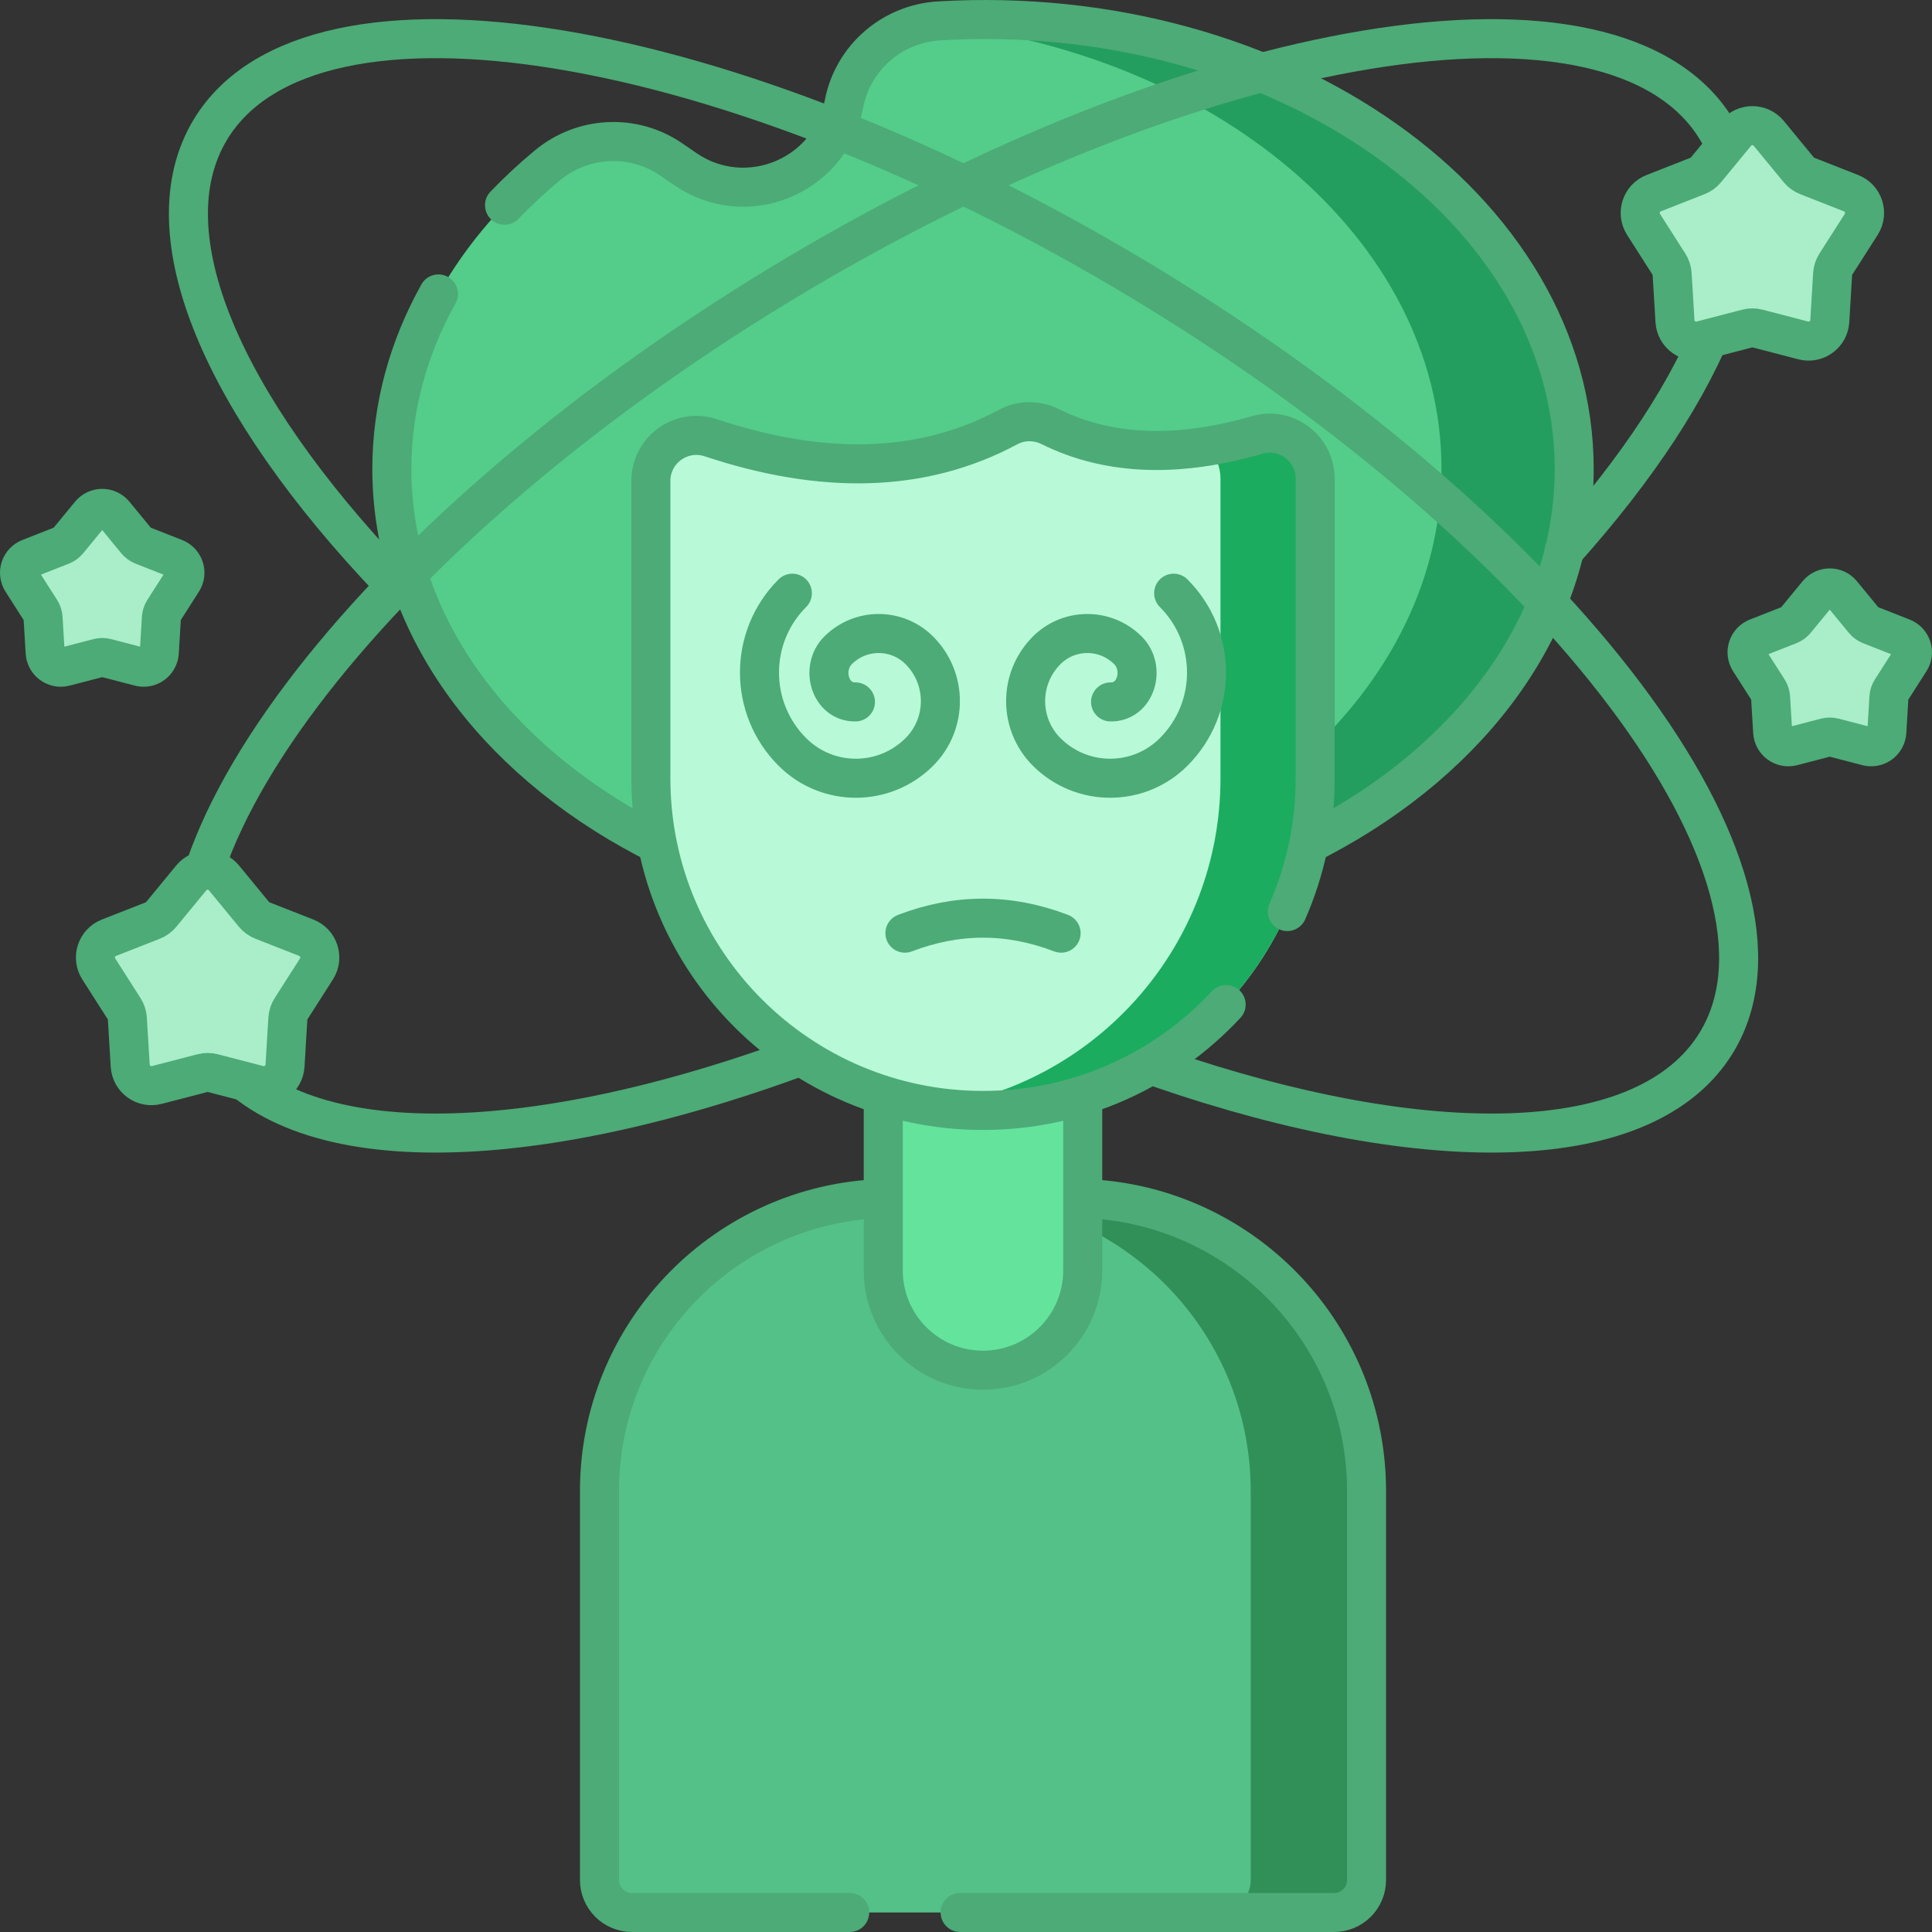 <svg width="99" height="99" viewBox="0 0 99 99" fill="none" xmlns="http://www.w3.org/2000/svg">
<rect x="0" y="0" width="99" height="99" fill="#333333" stroke="none"/>
<path d="M34.398 8.171L35.116 8.665C38.237 10.81 42.534 9.046 43.246 5.326C43.7 2.956 45.712 1.212 48.121 1.07C65.646 0.033 80.665 10.666 80.665 24.032C80.665 31.876 75.502 38.803 67.617 42.958C62.722 45.538 56.78 47.049 50.372 47.049C43.965 47.049 38.022 45.538 33.128 42.959C25.242 38.803 20.079 31.876 20.079 24.032C20.079 18.034 23.1 12.572 28.048 8.475C29.865 6.971 32.454 6.834 34.398 8.171Z" fill="#53CD89"/>
<path d="M48.12 1.07C47.861 1.085 47.608 1.123 47.359 1.174C62.16 2.565 73.865 12.233 73.865 24.032C73.865 35.871 62.102 45.62 46.972 46.904C48.088 46.999 49.222 47.049 50.371 47.049C67.102 47.049 80.665 36.744 80.665 24.032C80.665 10.666 65.646 0.033 48.12 1.07Z" fill="#249E5E"/>
<path d="M22.466 15.062C20.929 17.819 20.079 20.849 20.079 24.032C20.079 31.876 25.242 38.803 33.127 42.959C38.022 45.538 43.964 47.049 50.372 47.049C56.779 47.049 62.722 45.538 67.616 42.958C75.502 38.803 80.665 31.876 80.665 24.032C80.665 10.666 65.646 0.033 48.121 1.07C45.712 1.212 43.7 2.956 43.246 5.326C42.534 9.046 38.237 10.81 35.116 8.664L34.398 8.171C32.453 6.834 29.865 6.97 28.047 8.475C27.277 9.112 26.544 9.793 25.852 10.515" stroke="#4CAB76" stroke-width="2" stroke-miterlimit="10" stroke-linecap="round" stroke-linejoin="round"/>
<path d="M68.358 98H32.386C31.944 98 31.519 97.825 31.207 97.512C30.894 97.199 30.718 96.775 30.718 96.333V76.408C30.718 68.422 36.958 61.894 44.828 61.433C45.125 61.415 45.422 61.407 45.72 61.407H55.024C55.367 61.407 55.71 61.418 56.053 61.441C63.858 61.97 70.025 68.469 70.025 76.408V96.333C70.025 96.775 69.849 97.199 69.537 97.512C69.224 97.825 68.8 98 68.358 98Z" fill="#54C188"/>
<path d="M56.052 61.441C55.71 61.418 55.367 61.407 55.023 61.407H49.088C49.432 61.407 49.775 61.418 50.117 61.441C57.922 61.97 64.09 68.469 64.09 76.408V96.333C64.09 96.775 63.914 97.199 63.601 97.512C63.288 97.825 62.864 98 62.422 98H68.357C68.799 98 69.223 97.825 69.536 97.512C69.849 97.199 70.025 96.775 70.025 96.333V76.408C70.025 68.469 63.857 61.97 56.052 61.441Z" fill="#319058"/>
<path d="M49.2 98H68.358C68.8 98 69.224 97.825 69.537 97.512C69.849 97.199 70.025 96.775 70.025 96.333V76.408C70.025 68.469 63.858 61.97 56.053 61.441C55.71 61.418 55.367 61.407 55.024 61.407H45.72C45.422 61.407 45.125 61.415 44.828 61.433C36.958 61.894 30.718 68.422 30.718 76.408V96.333C30.718 96.775 30.894 97.199 31.207 97.512C31.519 97.825 31.944 98 32.386 98H43.54" stroke="#4CAB76" stroke-width="2" stroke-miterlimit="10" stroke-linecap="round" stroke-linejoin="round"/>
<path d="M50.371 70.212C47.549 70.212 45.261 67.925 45.261 65.102V48.914H55.481V65.102C55.481 67.925 53.194 70.212 50.371 70.212Z" fill="#64E39D"/>
<path d="M50.371 70.212C47.549 70.212 45.261 67.925 45.261 65.102V48.914H55.481V65.102C55.481 67.925 53.194 70.212 50.371 70.212Z" stroke="#4CAB76" stroke-width="2" stroke-miterlimit="10" stroke-linecap="round" stroke-linejoin="round"/>
<path d="M50.371 56.902C40.972 56.902 33.352 49.282 33.352 39.883V24.644C33.352 23.053 34.91 21.93 36.421 22.432C42.118 24.325 47.236 24.264 51.663 21.881C52.333 21.52 53.134 21.524 53.816 21.862C56.92 23.401 60.498 23.422 64.437 22.286C65.918 21.859 67.391 22.994 67.391 24.535V39.883C67.391 49.282 59.771 56.902 50.371 56.902Z" fill="#B8F9D7"/>
<path d="M64.437 22.286C63.585 22.534 62.718 22.728 61.842 22.869C62.064 23.086 62.24 23.345 62.36 23.631C62.48 23.917 62.541 24.225 62.541 24.535V39.883C62.541 48.458 56.197 55.55 47.946 56.727C48.739 56.84 49.548 56.902 50.371 56.902C59.771 56.902 67.391 49.282 67.391 39.883V24.535C67.391 22.994 65.918 21.859 64.437 22.286Z" fill="#1BAC5F"/>
<path d="M65.965 46.71C66.882 44.62 67.391 42.311 67.391 39.883V24.535C67.391 22.994 65.918 21.859 64.437 22.286C60.498 23.422 56.92 23.401 53.816 21.862C53.134 21.524 52.333 21.52 51.663 21.881C47.236 24.264 42.118 24.325 36.421 22.432C34.911 21.93 33.352 23.053 33.352 24.644V39.883C33.352 49.282 40.972 56.902 50.372 56.902C55.292 56.902 59.723 54.813 62.831 51.476" stroke="#4CAB76" stroke-width="2" stroke-miterlimit="10" stroke-linecap="round" stroke-linejoin="round"/>
<path d="M46.37 47.817C49.038 46.793 51.705 46.793 54.373 47.817" stroke="#4CAB76" stroke-width="2" stroke-miterlimit="10" stroke-linecap="round" stroke-linejoin="round"/>
<path d="M59.526 54.764C73.142 59.437 84.403 59.28 87.961 53.41C93.136 44.871 80.056 27.477 58.744 14.56C37.433 1.643 15.961 -1.907 10.786 6.632C7.551 11.969 11.447 20.765 20.028 29.764" stroke="#4CAB76" stroke-width="2" stroke-miterlimit="10" stroke-linecap="round" stroke-linejoin="round"/>
<path d="M40.682 54.247C26.416 59.441 14.47 59.489 10.786 53.409C5.61 44.871 18.691 27.477 40.002 14.56C61.313 1.643 82.786 -1.907 87.961 6.632C91.01 11.664 87.722 19.769 80.146 28.221" stroke="#4CAB76" stroke-width="2" stroke-miterlimit="10" stroke-linecap="round" stroke-linejoin="round"/>
<path d="M60.141 30.397C62.387 32.643 62.387 36.285 60.141 38.531C58.344 40.328 55.431 40.328 53.634 38.531C52.196 37.093 52.196 34.763 53.634 33.325C54.784 32.175 56.648 32.175 57.798 33.325C58.718 34.245 58.208 35.995 56.908 35.968M40.602 30.397C38.356 32.643 38.356 36.285 40.602 38.531C42.399 40.328 45.312 40.328 47.109 38.531C48.547 37.093 48.547 34.763 47.109 33.325C45.959 32.175 44.095 32.175 42.945 33.325C42.025 34.245 42.535 35.995 43.835 35.968" stroke="#4CAB76" stroke-width="2" stroke-miterlimit="10" stroke-linecap="round" stroke-linejoin="round"/>
<path d="M11.48 44.989L13.01 46.85C13.128 46.993 13.281 47.104 13.454 47.172L15.696 48.052C16.335 48.303 16.585 49.074 16.216 49.652L14.919 51.683C14.819 51.839 14.761 52.018 14.75 52.204L14.606 54.609C14.564 55.293 13.908 55.77 13.244 55.597L10.913 54.992C10.733 54.945 10.544 54.945 10.365 54.992L8.033 55.597C7.369 55.77 6.713 55.293 6.672 54.609L6.527 52.204C6.516 52.019 6.458 51.839 6.358 51.683L5.061 49.652C4.692 49.074 4.943 48.303 5.581 48.052L7.824 47.172C7.997 47.104 8.149 46.993 8.267 46.85L9.797 44.989C10.233 44.459 11.044 44.459 11.48 44.989Z" fill="#A9EDC9"/>
<path d="M11.48 44.989L13.01 46.85C13.128 46.993 13.281 47.104 13.454 47.172L15.696 48.052C16.335 48.303 16.585 49.074 16.216 49.652L14.919 51.683C14.819 51.839 14.761 52.018 14.75 52.204L14.606 54.609C14.564 55.293 13.908 55.77 13.244 55.597L10.913 54.992C10.733 54.945 10.544 54.945 10.365 54.992L8.033 55.597C7.369 55.77 6.713 55.293 6.672 54.609L6.527 52.204C6.516 52.019 6.458 51.839 6.358 51.683L5.061 49.652C4.692 49.074 4.943 48.303 5.581 48.052L7.824 47.172C7.997 47.104 8.149 46.993 8.267 46.85L9.797 44.989C10.233 44.459 11.044 44.459 11.48 44.989Z" stroke="#4CAB76" stroke-width="2" stroke-miterlimit="10" stroke-linecap="round" stroke-linejoin="round"/>
<path d="M90.637 6.836L92.167 8.696C92.285 8.84 92.438 8.95 92.611 9.018L94.853 9.899C95.492 10.15 95.742 10.921 95.373 11.499L94.076 13.529C93.976 13.686 93.918 13.865 93.907 14.05L93.763 16.455C93.722 17.14 93.065 17.617 92.401 17.444L90.07 16.838C89.89 16.792 89.701 16.792 89.522 16.838L87.19 17.444C86.526 17.617 85.87 17.14 85.829 16.455L85.684 14.05C85.673 13.865 85.615 13.686 85.515 13.529L84.218 11.499C83.849 10.921 84.1 10.149 84.738 9.899L86.981 9.018C87.154 8.951 87.306 8.84 87.424 8.696L88.954 6.836C89.39 6.306 90.201 6.306 90.637 6.836Z" fill="#31DB81"/>
<path d="M90.637 6.836L92.167 8.696C92.285 8.84 92.438 8.95 92.611 9.018L94.853 9.899C95.492 10.15 95.742 10.921 95.373 11.499L94.076 13.529C93.976 13.686 93.918 13.865 93.907 14.05L93.763 16.455C93.722 17.14 93.065 17.617 92.401 17.444L90.07 16.838C89.89 16.792 89.701 16.792 89.522 16.838L87.19 17.444C86.526 17.617 85.87 17.14 85.829 16.455L85.684 14.05C85.673 13.865 85.615 13.686 85.515 13.529L84.218 11.499C83.849 10.921 84.1 10.149 84.738 9.899L86.981 9.018C87.154 8.951 87.306 8.84 87.424 8.696L88.954 6.836C89.39 6.306 90.201 6.306 90.637 6.836Z" fill="#A9EDC9" stroke="#4CAB76" stroke-width="2" stroke-miterlimit="10" stroke-linecap="round" stroke-linejoin="round"/>
<path d="M5.859 26.343L6.987 27.715C7.074 27.821 7.186 27.902 7.314 27.952L8.967 28.602C9.077 28.645 9.177 28.712 9.258 28.799C9.339 28.885 9.401 28.988 9.437 29.101C9.474 29.214 9.485 29.333 9.47 29.451C9.455 29.569 9.414 29.681 9.35 29.781L8.394 31.278C8.321 31.394 8.278 31.526 8.27 31.663L8.163 33.436C8.156 33.554 8.123 33.669 8.066 33.773C8.009 33.877 7.929 33.968 7.833 34.037C7.738 34.107 7.627 34.155 7.511 34.177C7.394 34.199 7.274 34.195 7.159 34.165L5.44 33.718C5.308 33.684 5.169 33.684 5.036 33.718L3.317 34.165C3.202 34.195 3.082 34.199 2.966 34.177C2.849 34.155 2.739 34.107 2.643 34.037C2.547 33.968 2.468 33.877 2.411 33.773C2.354 33.669 2.321 33.554 2.313 33.436L2.207 31.663C2.199 31.526 2.156 31.394 2.082 31.278L1.126 29.781C1.062 29.681 1.022 29.569 1.006 29.451C0.991 29.333 1.003 29.214 1.039 29.101C1.076 28.988 1.137 28.885 1.218 28.799C1.3 28.712 1.399 28.645 1.51 28.602L3.163 27.952C3.29 27.902 3.403 27.821 3.49 27.715L4.618 26.343C4.693 26.252 4.788 26.178 4.895 26.127C5.002 26.077 5.12 26.05 5.238 26.05C5.357 26.05 5.474 26.077 5.581 26.127C5.689 26.178 5.783 26.252 5.859 26.343Z" fill="#31DB81"/>
<path d="M5.859 26.343L6.987 27.715C7.074 27.821 7.186 27.902 7.314 27.952L8.967 28.602C9.077 28.645 9.177 28.712 9.258 28.799C9.339 28.885 9.401 28.988 9.437 29.101C9.474 29.214 9.485 29.333 9.47 29.451C9.455 29.569 9.414 29.681 9.35 29.781L8.394 31.278C8.321 31.394 8.278 31.526 8.27 31.663L8.163 33.436C8.156 33.554 8.123 33.669 8.066 33.773C8.009 33.877 7.929 33.968 7.833 34.037C7.738 34.107 7.627 34.155 7.511 34.177C7.394 34.199 7.274 34.195 7.159 34.165L5.44 33.718C5.308 33.684 5.169 33.684 5.036 33.718L3.317 34.165C3.202 34.195 3.082 34.199 2.966 34.177C2.849 34.155 2.739 34.107 2.643 34.037C2.547 33.968 2.468 33.877 2.411 33.773C2.354 33.669 2.321 33.554 2.313 33.436L2.207 31.663C2.199 31.526 2.156 31.394 2.082 31.278L1.126 29.781C1.062 29.681 1.022 29.569 1.006 29.451C0.991 29.333 1.003 29.214 1.039 29.101C1.076 28.988 1.137 28.885 1.218 28.799C1.3 28.712 1.399 28.645 1.51 28.602L3.163 27.952C3.29 27.902 3.403 27.821 3.49 27.715L4.618 26.343C4.693 26.252 4.788 26.178 4.895 26.127C5.002 26.077 5.12 26.05 5.238 26.05C5.357 26.05 5.474 26.077 5.581 26.127C5.689 26.178 5.783 26.252 5.859 26.343Z" fill="#A9EDC9" stroke="#4CAB76" stroke-width="2" stroke-miterlimit="10" stroke-linecap="round" stroke-linejoin="round"/>
<path d="M94.381 30.419L95.509 31.791C95.596 31.897 95.709 31.978 95.836 32.028L97.489 32.678C97.6 32.721 97.699 32.788 97.781 32.874C97.862 32.961 97.923 33.064 97.96 33.177C97.996 33.29 98.008 33.409 97.993 33.527C97.978 33.645 97.937 33.757 97.873 33.857L96.917 35.354C96.843 35.47 96.8 35.602 96.792 35.738L96.686 37.511C96.678 37.63 96.645 37.745 96.588 37.849C96.531 37.953 96.452 38.044 96.356 38.113C96.26 38.183 96.15 38.23 96.033 38.253C95.917 38.275 95.797 38.271 95.682 38.241L93.963 37.794C93.83 37.76 93.691 37.76 93.559 37.794L91.84 38.241C91.725 38.271 91.605 38.275 91.488 38.253C91.372 38.23 91.261 38.183 91.165 38.113C91.07 38.044 90.99 37.953 90.933 37.849C90.876 37.745 90.843 37.63 90.836 37.511L90.729 35.738C90.721 35.602 90.678 35.47 90.605 35.354L89.649 33.857C89.585 33.757 89.544 33.645 89.529 33.527C89.514 33.409 89.525 33.29 89.562 33.177C89.599 33.064 89.66 32.961 89.741 32.874C89.822 32.788 89.922 32.721 90.032 32.678L91.685 32.028C91.813 31.978 91.925 31.897 92.012 31.791L93.14 30.419C93.216 30.328 93.311 30.254 93.418 30.203C93.525 30.152 93.642 30.126 93.761 30.126C93.879 30.126 93.996 30.152 94.104 30.203C94.211 30.254 94.306 30.328 94.381 30.419Z" fill="#31DB81"/>
<path d="M94.381 30.419L95.509 31.791C95.596 31.897 95.709 31.978 95.836 32.028L97.489 32.678C97.6 32.721 97.699 32.788 97.781 32.874C97.862 32.961 97.923 33.064 97.96 33.177C97.996 33.29 98.008 33.409 97.993 33.527C97.978 33.645 97.937 33.757 97.873 33.857L96.917 35.354C96.843 35.47 96.8 35.602 96.792 35.738L96.686 37.511C96.678 37.63 96.645 37.745 96.588 37.849C96.531 37.953 96.452 38.044 96.356 38.113C96.26 38.183 96.15 38.23 96.033 38.253C95.917 38.275 95.797 38.271 95.682 38.241L93.963 37.794C93.83 37.76 93.691 37.76 93.559 37.794L91.84 38.241C91.725 38.271 91.605 38.275 91.488 38.253C91.372 38.23 91.261 38.183 91.165 38.113C91.07 38.044 90.99 37.953 90.933 37.849C90.876 37.745 90.843 37.63 90.836 37.511L90.729 35.738C90.721 35.602 90.678 35.47 90.605 35.354L89.649 33.857C89.585 33.757 89.544 33.645 89.529 33.527C89.514 33.409 89.525 33.29 89.562 33.177C89.599 33.064 89.66 32.961 89.741 32.874C89.822 32.788 89.922 32.721 90.032 32.678L91.685 32.028C91.813 31.978 91.925 31.897 92.012 31.791L93.14 30.419C93.216 30.328 93.311 30.254 93.418 30.203C93.525 30.152 93.642 30.126 93.761 30.126C93.879 30.126 93.996 30.152 94.104 30.203C94.211 30.254 94.306 30.328 94.381 30.419Z" fill="#A9EDC9" stroke="#4CAB76" stroke-width="2" stroke-miterlimit="10" stroke-linecap="round" stroke-linejoin="round"/>
</svg>
